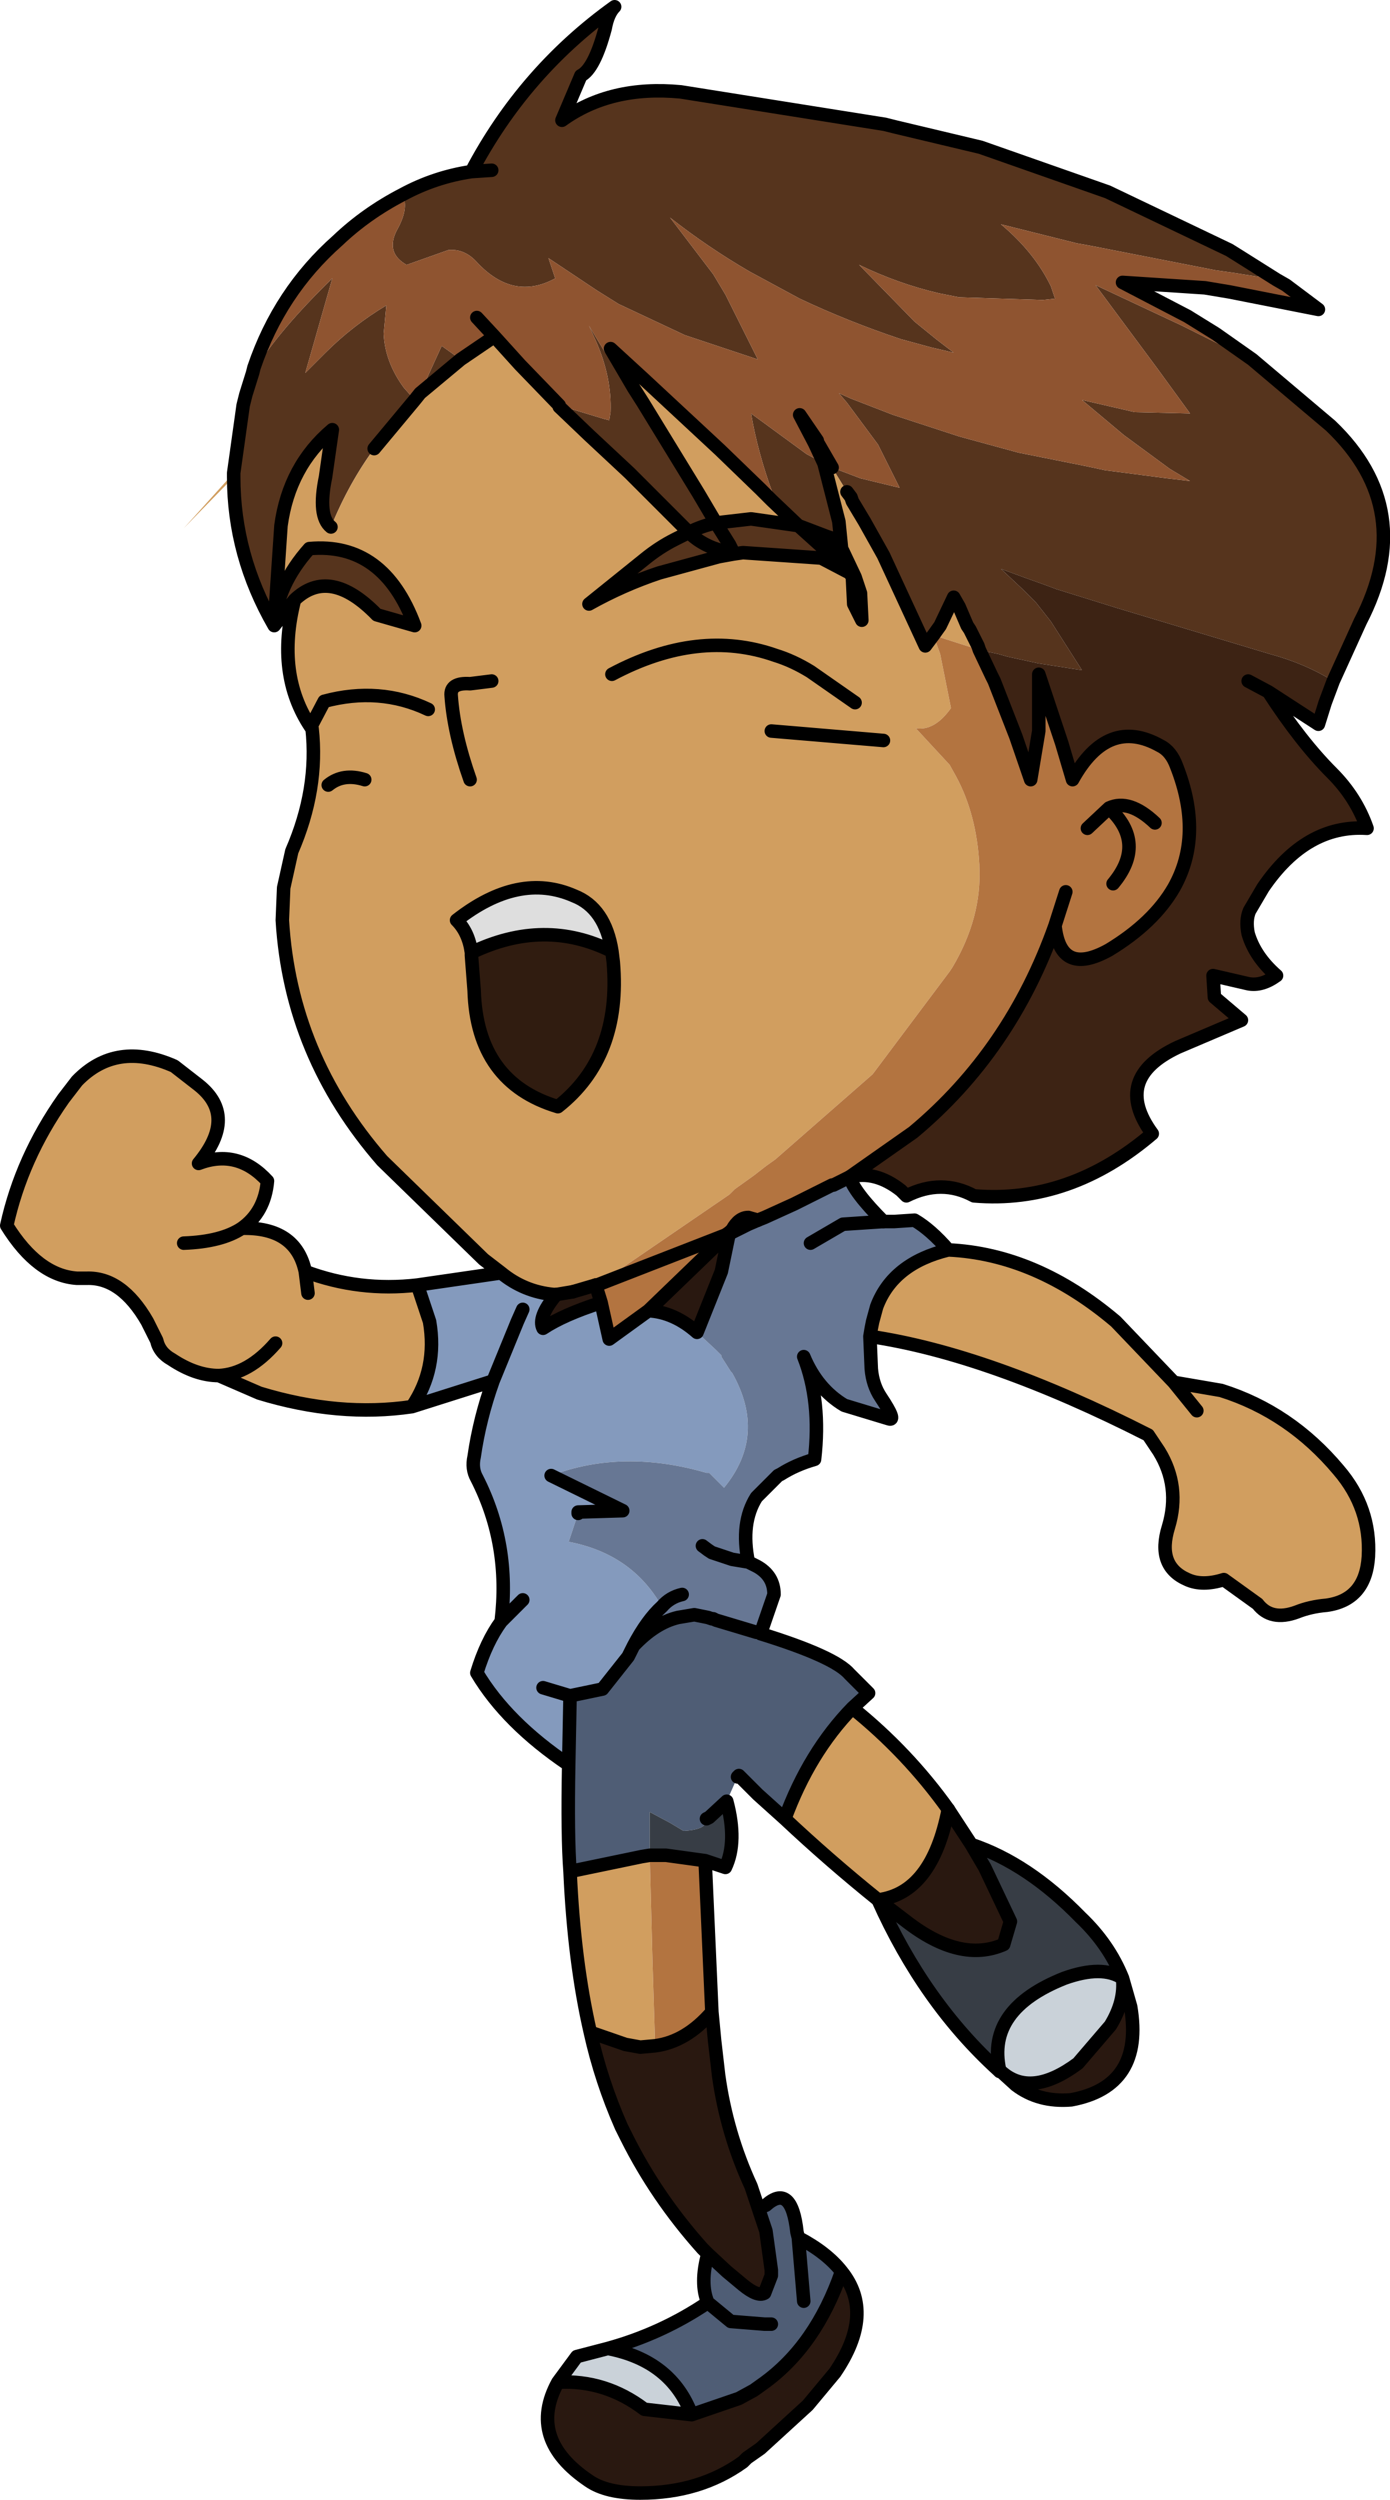 <?xml version="1.0" encoding="UTF-8" standalone="no"?>
<svg xmlns:xlink="http://www.w3.org/1999/xlink" height="92.5px" width="51.45px" xmlns="http://www.w3.org/2000/svg">
  <g transform="matrix(1.0, 0.0, 0.0, 1.0, 15.55, 9.55)">
    <path d="M14.7 6.8 L14.6 6.85 14.7 6.8 M15.6 10.8 L15.6 10.75 15.6 10.85 15.6 10.8" fill="#0000ff" fill-rule="evenodd" stroke="none"/>
    <path d="M2.65 -3.25 L1.9 -3.2 2.65 -3.25 M-0.65 -2.35 Q0.55 -3.0 1.9 -3.2 3.85 -6.9 7.2 -9.3 6.95 -9.05 6.85 -8.5 6.45 -7.0 5.95 -6.75 L5.25 -5.1 Q7.05 -6.4 9.65 -6.15 L17.2 -4.95 17.6 -4.85 20.75 -4.1 25.45 -2.45 29.95 -0.3 30.35 -0.05 31.7 0.8 30.15 0.55 29.45 0.45 24.85 -0.45 24.3 -0.55 21.5 -1.25 Q22.75 -0.2 23.35 1.05 L23.5 1.5 23.05 1.55 19.95 1.45 19.2 1.3 Q17.7 0.95 16.25 0.25 L18.3 2.35 19.1 3.0 19.75 3.5 18.9 3.3 17.8 3.0 Q15.85 2.35 14.05 1.5 L12.2 0.5 Q10.65 -0.4 9.25 -1.5 L10.85 0.6 11.3 1.35 12.5 3.75 9.8 2.85 7.35 1.7 6.55 1.2 4.75 0.0 5.0 0.75 Q3.45 1.6 2.1 0.15 1.65 -0.35 1.05 -0.3 L-0.5 0.25 Q-1.3 -0.2 -0.85 -1.05 -0.4 -1.85 -0.65 -2.35 M30.8 3.75 L33.7 6.2 Q36.95 9.3 34.8 13.45 L33.8 15.65 Q32.75 15.0 31.45 14.65 L25.8 12.95 23.55 12.25 23.15 12.1 22.45 11.85 21.5 11.5 22.3 12.25 22.8 12.75 23.35 13.45 24.5 15.25 22.9 15.0 21.75 14.75 21.4 14.65 20.7 14.5 20.65 14.35 20.35 13.75 20.25 13.6 19.95 12.9 19.75 12.55 19.25 13.6 19.0 13.95 18.7 14.35 17.15 11.0 16.45 9.75 16.0 9.0 15.95 8.85 15.8 8.65 15.25 7.75 16.3 8.15 17.75 8.5 16.95 6.9 15.8 5.35 15.5 5.0 15.95 5.2 17.5 5.8 19.95 6.6 22.15 7.2 24.65 7.7 25.35 7.85 27.65 8.15 28.5 8.25 27.75 7.8 26.05 6.55 24.5 5.25 26.45 5.7 28.5 5.75 27.3 4.1 25.0 1.0 28.2 2.5 29.4 3.1 30.8 3.75 M-4.65 12.65 L-5.4 13.6 Q-6.9 11.0 -6.9 8.1 L-6.9 7.95 -6.55 5.45 -6.45 5.05 -6.2 4.25 -6.15 4.05 -6.1 4.1 Q-5.2 2.65 -3.25 0.75 L-4.25 4.25 -3.5 3.5 Q-2.5 2.5 -1.25 1.75 L-1.35 2.8 Q-1.3 3.85 -0.6 4.8 L-0.2 5.25 -1.7 7.05 Q-2.65 8.35 -3.3 9.95 -3.8 9.55 -3.5 8.1 L-3.25 6.35 Q-4.85 7.7 -5.15 9.9 L-5.4 13.6 Q-5.3 12.1 -4.1 10.75 -1.35 10.5 -0.2 13.6 L-1.6 13.2 Q-3.35 11.4 -4.65 12.65 M13.0 8.95 L13.15 8.9 13.05 8.7 Q12.5 7.2 12.25 5.75 L14.3 7.25 14.95 7.6 15.5 9.75 15.6 10.75 15.6 10.8 15.2 10.35 15.05 10.3 14.0 9.9 15.0 10.8 15.9 11.65 14.85 11.1 11.95 10.9 11.6 10.95 11.05 11.05 8.85 11.65 Q7.5 12.1 6.25 12.8 L8.3 11.15 Q8.85 10.7 9.45 10.4 L9.95 10.15 Q10.45 10.65 11.25 10.85 L11.6 10.9 11.45 10.6 10.95 9.8 11.45 10.6 11.6 10.9 11.25 10.85 Q10.45 10.65 9.95 10.15 L9.7 9.9 7.75 7.95 6.25 6.55 5.15 5.5 5.15 5.45 6.8 5.95 7.0 6.0 7.05 5.7 Q7.1 4.4 6.5 3.05 L6.25 2.5 6.55 3.0 6.85 3.5 7.05 3.35 7.9 4.8 8.25 5.35 10.3 8.7 10.95 9.8 12.25 9.65 14.0 9.9 13.0 8.95 M10.95 9.8 Q10.45 9.9 9.95 10.15 10.45 9.9 10.95 9.8 M1.5 3.75 L0.0 5.0 0.8 3.25 1.5 3.75" fill="#56341d" fill-rule="evenodd" stroke="none"/>
    <path d="M19.55 36.7 Q22.8 36.85 25.75 39.35 L27.9 41.6 29.65 41.9 Q32.2 42.7 34.0 44.85 35.2 46.25 35.1 48.05 35.0 49.65 33.55 49.85 32.95 49.9 32.45 50.1 31.5 50.45 31.0 49.8 L29.75 48.9 Q28.95 49.15 28.4 48.9 27.25 48.4 27.7 46.95 28.15 45.45 27.35 44.15 L26.95 43.55 Q21.05 40.55 16.65 39.9 L16.7 39.6 16.75 39.35 16.9 38.8 Q17.5 37.2 19.55 36.7 M16.0 53.65 Q18.05 55.3 19.55 57.4 18.95 60.5 16.95 60.75 15.15 59.3 13.5 57.75 14.4 55.3 16.0 53.65 M6.3 65.65 Q5.7 63.05 5.55 59.7 L8.2 59.15 8.5 59.1 8.6 62.95 8.7 66.15 8.15 66.2 7.6 66.1 6.3 65.65 M-0.3 42.5 Q-3.0 42.9 -5.95 42.0 L-7.45 41.35 Q-8.3 41.35 -9.2 40.75 -9.65 40.5 -9.75 40.05 L-10.1 39.35 Q-11.05 37.7 -12.35 37.75 L-12.7 37.75 Q-14.15 37.65 -15.3 35.8 -14.75 33.3 -13.2 31.1 L-12.7 30.45 Q-11.25 28.95 -9.1 29.9 L-8.2 30.6 Q-6.75 31.75 -8.2 33.5 -6.75 32.95 -5.65 34.15 -5.75 35.3 -6.6 35.9 -4.6 35.85 -4.25 37.5 -2.25 38.25 -0.1 38.0 L0.35 39.35 Q0.65 41.1 -0.3 42.5 M3.0 37.55 L2.35 37.05 -1.4 33.4 Q-4.8 29.5 -5.1 24.5 L-5.05 23.3 -4.75 21.95 Q-3.75 19.65 -4.0 17.4 L-4.05 17.35 Q-5.35 15.4 -4.65 12.65 -3.35 11.4 -1.6 13.2 L-0.2 13.6 Q-1.35 10.5 -4.1 10.75 -5.3 12.1 -5.4 13.6 L-5.15 9.9 Q-4.85 7.7 -3.25 6.35 L-3.5 8.1 Q-3.8 9.55 -3.3 9.95 -2.65 8.35 -1.7 7.05 L-0.2 5.25 0.0 5.0 1.5 3.75 2.75 2.9 3.7 3.95 5.15 5.45 5.15 5.5 6.25 6.55 7.75 7.95 9.7 9.9 9.95 10.15 9.45 10.4 Q8.85 10.7 8.3 11.15 L6.25 12.8 Q7.5 12.1 8.85 11.65 L11.05 11.05 11.6 10.95 11.95 10.9 14.85 11.1 15.9 11.65 16.0 11.8 16.05 12.8 16.35 13.4 16.3 12.4 16.2 12.1 16.1 11.8 15.65 10.85 15.6 10.75 15.5 9.75 14.95 7.6 14.6 6.85 14.7 6.8 15.25 7.75 15.8 8.65 15.95 8.85 16.0 9.0 16.45 9.75 17.15 11.0 18.7 14.35 19.0 13.95 19.25 13.6 19.75 12.55 19.95 12.9 20.25 13.6 20.35 13.75 20.65 14.35 20.7 14.5 19.45 14.1 19.0 13.95 19.25 14.65 19.65 16.65 Q19.05 17.5 18.35 17.4 L19.6 18.75 19.85 19.2 Q20.6 20.6 20.7 22.45 L20.7 22.5 Q20.8 24.4 19.7 26.25 L19.6 26.4 16.75 30.2 13.15 33.35 12.8 33.6 12.35 33.95 11.65 34.45 11.45 34.65 6.55 38.0 6.5 38.0 5.65 38.25 5.05 38.35 4.95 38.35 Q3.85 38.25 3.0 37.55 M-6.9 8.1 L-8.75 10.0 -6.9 7.95 -6.9 8.1 M11.45 36.05 L11.55 35.95 Q11.8 35.5 12.15 35.5 L12.5 35.6 12.15 35.75 11.55 36.05 11.45 36.05 M7.05 3.35 L8.25 4.45 11.1 7.1 12.6 8.55 12.9 8.85 13.0 8.95 14.0 9.9 12.25 9.65 10.95 9.8 10.3 8.7 8.25 5.35 7.9 4.8 7.05 3.35 M2.65 15.65 L1.85 15.75 Q1.1 15.7 1.15 16.2 1.25 17.6 1.85 19.3 1.25 17.6 1.15 16.2 1.1 15.7 1.85 15.75 L2.65 15.65 M7.1 25.65 Q6.85 24.05 5.7 23.6 3.65 22.7 1.35 24.5 1.8 24.95 1.9 25.7 L1.9 25.8 2.0 27.1 Q2.1 30.5 5.1 31.4 7.45 29.55 7.15 26.05 L7.1 25.65 M17.15 17.85 L13.0 17.5 17.15 17.85 M16.1 16.45 L14.45 15.3 Q13.8 14.9 13.15 14.7 10.3 13.7 7.1 15.4 10.3 13.7 13.15 14.7 13.8 14.9 14.45 15.3 L16.1 16.45 M28.75 42.65 L27.9 41.6 28.75 42.65 M-4.15 38.3 L-4.25 37.5 -4.15 38.3 M-5.35 40.15 Q-6.35 41.3 -7.45 41.35 -6.35 41.3 -5.35 40.15 M-6.6 35.9 Q-7.35 36.4 -8.75 36.45 -7.35 36.4 -6.6 35.9 M-3.4 19.5 Q-2.85 19.05 -2.05 19.3 -2.85 19.05 -3.4 19.5 M-4.05 17.35 L-3.55 16.4 Q-1.5 15.85 0.3 16.7 -1.5 15.85 -3.55 16.4 L-4.05 17.35" fill="#d19e5f" fill-rule="evenodd" stroke="none"/>
    <path d="M5.5 55.75 Q3.2 54.2 2.1 52.35 2.45 51.2 3.0 50.45 3.35 47.6 2.1 45.15 1.9 44.8 2.0 44.35 2.2 42.95 2.7 41.55 L-0.3 42.5 Q0.65 41.1 0.35 39.35 L-0.1 38.0 3.0 37.55 Q3.85 38.25 4.95 38.35 L5.0 38.4 Q4.35 39.2 4.55 39.6 5.3 39.1 6.7 38.65 L7.0 40.0 8.45 38.95 Q9.4 39.0 10.25 39.75 L10.95 40.4 11.15 40.6 11.15 40.65 11.5 41.2 11.55 41.25 Q12.85 43.55 11.25 45.5 L11.15 45.4 10.7 44.95 10.6 44.95 Q7.5 44.05 4.85 45.05 L7.5 46.35 5.85 46.4 5.85 46.45 5.5 47.5 Q7.85 47.95 8.95 49.9 8.4 50.4 7.9 51.35 L7.7 51.75 6.75 52.95 5.55 53.2 5.5 55.75 M3.8 38.9 L3.6 39.35 2.7 41.55 3.6 39.35 3.8 38.9 M3.8 49.65 L3.0 50.45 3.8 49.65 M4.55 52.9 L5.55 53.2 4.55 52.9" fill="#849abd" fill-rule="evenodd" stroke="none"/>
    <path d="M12.6 50.9 Q15.35 51.75 15.9 52.4 L16.6 53.1 16.0 53.65 Q14.4 55.3 13.5 57.75 L12.5 56.85 11.8 56.15 11.75 56.2 11.35 57.1 10.7 57.7 10.6 57.75 Q10.65 58.15 9.75 58.2 L9.25 57.9 8.5 57.5 8.5 59.1 8.2 59.15 5.55 59.7 Q5.45 58.4 5.5 55.75 L5.55 53.2 6.75 52.95 7.7 51.75 7.9 51.35 Q8.7 50.5 9.55 50.3 L10.15 50.2 10.65 50.3 10.8 50.35 10.85 50.35 10.95 50.4 12.45 50.85 12.55 50.85 12.6 50.9 M12.55 72.25 Q12.65 72.1 12.8 72.05 13.75 71.2 13.95 73.05 L14.0 73.25 Q15.05 73.8 15.6 74.5 14.65 77.25 12.7 78.65 L12.35 78.9 11.8 79.2 10.05 79.8 Q9.3 77.8 6.95 77.35 8.95 76.8 10.65 75.65 10.35 74.95 10.65 73.85 L11.35 74.5 11.95 75.0 Q12.5 75.45 12.75 75.3 L13.0 74.65 13.0 74.45 12.8 73.0 12.55 72.25 M13.0 76.45 L12.75 76.45 11.5 76.35 10.65 75.65 11.5 76.35 12.75 76.45 13.0 76.45 M14.2 75.6 L14.0 73.25 14.2 75.6" fill="#4f5d75" fill-rule="evenodd" stroke="none"/>
    <path d="M19.55 57.4 L20.4 58.7 20.9 59.55 21.85 61.55 21.6 62.4 Q20.0 63.1 18.0 61.55 L16.95 60.75 Q18.95 60.5 19.55 57.4 M26.0 63.65 L26.3 64.7 Q26.8 67.65 24.1 68.15 22.9 68.25 22.05 67.6 L21.5 67.1 Q22.6 68.1 24.35 66.8 L25.55 65.4 Q26.1 64.5 26.0 63.65 M10.8 64.9 L10.9 65.95 11.05 67.25 Q11.35 69.4 12.25 71.35 L12.55 72.25 12.8 73.0 13.0 74.45 13.0 74.65 12.75 75.3 Q12.5 75.45 11.95 75.0 L11.35 74.5 10.65 73.85 10.45 73.65 Q8.75 71.75 7.65 69.55 L7.45 69.15 Q6.7 67.45 6.3 65.65 L7.6 66.1 8.15 66.2 8.7 66.15 Q9.85 66.0 10.8 64.9 M15.6 74.5 Q16.85 76.05 15.35 78.25 L14.35 79.45 12.6 81.05 12.1 81.4 11.95 81.55 Q10.35 82.7 8.15 82.7 6.9 82.7 6.25 82.25 3.95 80.7 5.1 78.6 6.85 78.5 8.3 79.6 L10.05 79.8 11.8 79.2 12.35 78.9 12.7 78.65 Q14.65 77.25 15.6 74.5 M11.45 36.05 L11.15 37.5 10.25 39.75 Q9.4 39.0 8.45 38.95 L11.25 36.25 11.45 36.05 M5.65 38.25 L6.5 38.0 6.7 38.65 Q5.3 39.1 4.55 39.6 4.35 39.2 5.0 38.4 L5.05 38.35 5.65 38.25" fill="#291810" fill-rule="evenodd" stroke="none"/>
    <path d="M21.5 67.1 L21.45 67.1 21.45 67.05 Q20.95 64.8 23.85 63.65 25.25 63.15 26.0 63.65 26.1 64.5 25.55 65.4 L24.35 66.8 Q22.6 68.1 21.5 67.1 M5.1 78.6 L5.8 77.65 6.95 77.35 Q9.3 77.8 10.05 79.8 L8.3 79.6 Q6.85 78.5 5.1 78.6" fill="#cad2d9" fill-rule="evenodd" stroke="none"/>
    <path d="M7.1 25.65 L7.15 26.05 Q7.45 29.55 5.1 31.4 2.1 30.5 2.0 27.1 L1.9 25.8 1.9 25.7 Q4.6 24.4 7.1 25.65" fill="#301c10" fill-rule="evenodd" stroke="none"/>
    <path d="M1.9 25.7 Q1.8 24.95 1.35 24.5 3.65 22.7 5.7 23.6 6.85 24.05 7.1 25.65 4.6 24.4 1.9 25.7" fill="#dedede" fill-rule="evenodd" stroke="none"/>
    <path d="M31.7 0.8 L32.05 1.0 33.25 1.9 29.95 1.25 29.65 1.2 29.05 1.1 26.0 0.9 28.4 2.15 29.45 2.8 30.8 3.75 29.4 3.1 28.2 2.5 25.0 1.0 27.3 4.1 28.5 5.75 26.45 5.7 24.5 5.25 26.05 6.55 27.75 7.8 28.5 8.25 27.65 8.15 25.35 7.85 24.65 7.7 22.15 7.2 19.95 6.6 17.5 5.8 15.95 5.2 15.5 5.0 15.8 5.35 16.95 6.9 17.75 8.5 16.3 8.15 15.25 7.75 14.7 6.8 14.7 6.75 14.05 5.8 14.6 6.85 14.95 7.6 14.3 7.25 12.25 5.75 Q12.5 7.2 13.05 8.7 L13.15 8.9 13.0 8.95 12.9 8.85 12.6 8.55 11.1 7.1 8.25 4.45 7.05 3.35 6.85 3.5 6.55 3.0 6.25 2.5 6.5 3.05 Q7.1 4.4 7.05 5.7 L7.0 6.0 6.8 5.95 5.15 5.45 3.7 3.95 2.75 2.9 1.5 3.75 0.8 3.25 0.0 5.0 -0.2 5.25 -0.6 4.8 Q-1.3 3.85 -1.35 2.8 L-1.25 1.75 Q-2.5 2.5 -3.5 3.5 L-4.25 4.25 -3.25 0.75 Q-5.2 2.65 -6.1 4.1 L-6.15 4.05 Q-5.2 1.25 -3.05 -0.65 -2.0 -1.65 -0.65 -2.35 -0.4 -1.85 -0.85 -1.05 -1.3 -0.2 -0.5 0.25 L1.05 -0.3 Q1.65 -0.35 2.1 0.15 3.45 1.6 5.0 0.75 L4.75 0.0 6.55 1.2 7.35 1.7 9.8 2.85 12.5 3.75 11.3 1.35 10.85 0.6 9.25 -1.5 Q10.65 -0.4 12.2 0.5 L14.05 1.5 Q15.85 2.35 17.8 3.0 L18.9 3.3 19.75 3.5 19.1 3.0 18.3 2.35 16.25 0.25 Q17.7 0.95 19.2 1.3 L19.95 1.45 23.05 1.55 23.5 1.5 23.35 1.05 Q22.75 -0.2 21.5 -1.25 L24.3 -0.55 24.85 -0.45 29.45 0.45 30.15 0.55 31.7 0.8 M2.1 2.2 L2.75 2.9 2.1 2.2" fill="#8f5430" fill-rule="evenodd" stroke="none"/>
    <path d="M33.8 15.65 L33.5 16.45 33.25 17.25 31.4 16.05 Q32.6 17.9 33.75 19.05 34.65 19.95 35.05 21.1 32.8 20.95 31.2 23.3 L30.7 24.15 Q30.55 24.5 30.65 25.0 30.9 25.85 31.7 26.55 31.15 26.95 30.65 26.85 L29.35 26.55 29.4 27.35 30.4 28.2 28.05 29.2 Q25.6 30.35 27.1 32.4 24.05 35.0 20.5 34.7 19.3 34.05 18.0 34.7 L17.8 34.5 Q16.85 33.75 15.9 34.0 L18.25 32.35 Q21.85 29.35 23.5 24.7 23.7 26.6 25.5 25.6 27.15 24.6 27.9 23.3 29.0 21.35 28.0 18.8 27.8 18.25 27.4 18.05 25.45 16.95 24.15 19.3 L23.75 17.95 22.9 15.4 22.9 17.5 22.6 19.3 22.05 17.7 21.25 15.65 21.15 15.45 20.7 14.5 21.4 14.65 21.75 14.75 22.9 15.0 24.5 15.25 23.35 13.45 22.8 12.75 22.3 12.25 21.5 11.5 22.45 11.85 23.15 12.1 23.55 12.25 25.8 12.95 31.45 14.65 Q32.75 15.0 33.8 15.65 M30.65 15.65 L31.4 16.05 30.65 15.65" fill="#3d2314" fill-rule="evenodd" stroke="none"/>
    <path d="M10.55 59.3 L10.8 64.9 Q9.85 66.0 8.7 66.15 L8.6 62.95 8.5 59.1 9.1 59.1 10.55 59.3 M6.55 38.0 L11.45 34.65 11.65 34.45 12.35 33.95 12.8 33.6 13.15 33.35 16.75 30.2 19.6 26.4 19.7 26.25 Q20.8 24.4 20.7 22.5 L20.7 22.45 Q20.6 20.6 19.85 19.2 L19.6 18.75 18.35 17.4 Q19.05 17.5 19.65 16.65 L19.25 14.65 19.0 13.95 19.45 14.1 20.7 14.5 21.15 15.45 21.25 15.65 22.05 17.7 22.6 19.3 22.9 17.5 22.9 15.4 23.75 17.95 24.15 19.3 Q25.45 16.95 27.4 18.05 27.8 18.25 28.0 18.8 29.0 21.35 27.9 23.3 27.15 24.6 25.5 25.6 23.7 26.6 23.5 24.7 21.85 29.35 18.25 32.35 L15.9 34.0 15.3 34.3 15.25 34.3 13.85 35.0 12.75 35.5 12.5 35.6 12.15 35.5 Q11.8 35.5 11.55 35.95 L11.45 36.05 11.3 36.15 6.55 38.0 11.3 36.15 11.45 36.05 11.25 36.25 8.45 38.95 7.0 40.0 6.7 38.65 6.5 38.0 6.55 38.0 M23.9 23.45 L23.5 24.7 23.9 23.45 M25.5 20.35 L24.7 21.1 25.5 20.35 Q26.25 20.0 27.2 20.9 26.25 20.0 25.5 20.35 26.9 21.65 25.65 23.15 26.9 21.65 25.5 20.35" fill="#b37440" fill-rule="evenodd" stroke="none"/>
    <path d="M15.9 34.0 Q16.05 34.55 17.15 35.65 L17.55 35.65 18.3 35.6 Q18.9 35.95 19.55 36.7 17.5 37.2 16.9 38.8 L16.75 39.35 16.7 39.6 16.65 39.9 16.7 41.1 Q16.75 41.7 17.05 42.15 17.65 43.05 17.35 42.95 L15.7 42.45 Q14.7 41.85 14.2 40.65 14.85 42.3 14.6 44.45 13.9 44.65 13.35 45.0 L13.25 45.05 12.45 45.85 Q11.85 46.8 12.15 48.25 L12.45 48.4 Q13.1 48.75 13.1 49.45 L12.6 50.9 12.55 50.85 12.45 50.85 10.95 50.4 10.85 50.35 10.8 50.35 10.65 50.3 10.15 50.2 9.55 50.3 Q8.7 50.5 7.9 51.35 8.4 50.4 8.95 49.9 7.85 47.95 5.5 47.5 L5.85 46.45 5.85 46.4 7.5 46.35 4.85 45.05 Q7.5 44.05 10.6 44.95 L10.7 44.95 11.15 45.4 11.25 45.5 Q12.85 43.55 11.55 41.25 L11.5 41.2 11.15 40.65 11.15 40.6 10.95 40.4 10.25 39.75 11.15 37.5 11.45 36.05 11.55 36.05 12.15 35.75 12.5 35.6 12.75 35.5 13.85 35.0 15.25 34.3 15.3 34.3 15.9 34.0 M9.7 49.45 Q9.25 49.55 8.95 49.9 9.25 49.55 9.7 49.45 M14.45 36.45 L15.65 35.75 17.15 35.65 15.65 35.75 14.45 36.45 M10.45 47.65 L10.65 47.8 10.8 47.9 10.95 47.95 11.55 48.15 12.15 48.25 11.55 48.15 10.95 47.95 10.8 47.9 10.65 47.8 10.45 47.65" fill="#677794" fill-rule="evenodd" stroke="none"/>
    <path d="M20.4 58.7 Q22.5 59.4 24.45 61.4 25.5 62.4 26.0 63.65 25.25 63.15 23.85 63.65 20.95 64.8 21.45 67.05 L21.4 67.05 Q18.65 64.55 16.95 60.75 L18.0 61.55 Q20.0 63.1 21.6 62.4 L21.85 61.55 20.9 59.55 20.4 58.7 M11.35 57.1 Q11.75 58.6 11.3 59.55 L10.7 59.35 10.55 59.3 9.1 59.1 8.5 59.1 8.5 57.5 9.25 57.9 9.75 58.2 Q10.65 58.15 10.6 57.75 L10.7 57.7 11.35 57.1" fill="#373d45" fill-rule="evenodd" stroke="none"/>
    <path d="M1.9 -3.2 L2.65 -3.25 M-0.65 -2.35 Q0.55 -3.0 1.9 -3.2 3.85 -6.9 7.2 -9.3 6.95 -9.05 6.85 -8.5 6.45 -7.0 5.95 -6.75 L5.25 -5.1 Q7.05 -6.4 9.65 -6.15 L17.2 -4.95 17.6 -4.85 20.75 -4.1 25.45 -2.45 29.95 -0.3 30.35 -0.05 31.7 0.8 32.05 1.0 33.25 1.9 29.95 1.25 29.65 1.2 29.05 1.1 26.0 0.9 28.4 2.15 29.45 2.8 30.8 3.75 33.7 6.2 Q36.95 9.3 34.8 13.45 L33.8 15.65 33.5 16.45 33.25 17.25 31.4 16.05 Q32.6 17.9 33.75 19.05 34.65 19.95 35.05 21.1 32.8 20.95 31.2 23.3 L30.7 24.15 Q30.55 24.5 30.65 25.0 30.9 25.85 31.7 26.55 31.15 26.95 30.65 26.85 L29.35 26.55 29.4 27.35 30.4 28.2 28.05 29.2 Q25.6 30.35 27.1 32.4 24.05 35.0 20.5 34.7 19.3 34.05 18.0 34.7 L17.8 34.5 Q16.85 33.75 15.9 34.0 L18.25 32.35 Q21.85 29.35 23.5 24.7 L23.9 23.45 M17.15 35.65 L17.55 35.65 18.3 35.6 Q18.9 35.95 19.55 36.7 22.8 36.85 25.75 39.35 L27.9 41.6 29.65 41.9 Q32.2 42.7 34.0 44.85 35.2 46.25 35.1 48.05 35.0 49.65 33.55 49.85 32.95 49.9 32.45 50.1 31.5 50.45 31.0 49.8 L29.75 48.9 Q28.95 49.15 28.4 48.9 27.25 48.4 27.7 46.95 28.15 45.45 27.35 44.15 L26.95 43.55 Q21.05 40.55 16.65 39.9 L16.7 41.1 Q16.75 41.7 17.05 42.15 17.65 43.05 17.35 42.95 L15.7 42.45 Q14.7 41.85 14.2 40.65 14.85 42.3 14.6 44.45 13.9 44.65 13.35 45.0 L13.25 45.05 12.45 45.85 Q11.85 46.8 12.15 48.25 L12.45 48.4 Q13.1 48.75 13.1 49.45 L12.6 50.9 Q15.35 51.75 15.9 52.4 L16.6 53.1 16.0 53.65 Q18.05 55.3 19.55 57.4 L20.4 58.7 Q22.5 59.4 24.45 61.4 25.5 62.4 26.0 63.65 L26.3 64.7 Q26.8 67.65 24.1 68.15 22.9 68.25 22.05 67.6 L21.5 67.1 21.45 67.1 21.4 67.05 Q18.65 64.55 16.95 60.75 15.15 59.3 13.5 57.75 L12.5 56.85 11.8 56.15 11.75 56.2 M11.35 57.1 Q11.75 58.6 11.3 59.55 L10.7 59.35 10.55 59.3 10.8 64.9 10.9 65.95 11.05 67.25 Q11.35 69.4 12.25 71.35 L12.55 72.25 Q12.65 72.1 12.8 72.05 13.75 71.2 13.95 73.05 L14.0 73.25 Q15.05 73.8 15.6 74.5 16.85 76.05 15.35 78.25 L14.35 79.45 12.6 81.05 12.1 81.4 11.95 81.55 Q10.35 82.7 8.15 82.7 6.9 82.7 6.25 82.25 3.95 80.7 5.1 78.6 L5.8 77.65 6.95 77.35 Q8.95 76.8 10.65 75.65 10.35 74.95 10.65 73.85 L10.45 73.65 Q8.75 71.75 7.65 69.55 L7.45 69.15 Q6.7 67.45 6.3 65.65 5.7 63.05 5.55 59.7 5.45 58.4 5.5 55.75 3.2 54.2 2.1 52.35 2.45 51.2 3.0 50.45 3.35 47.6 2.1 45.15 1.9 44.8 2.0 44.35 2.2 42.95 2.7 41.55 L-0.3 42.5 Q-3.0 42.9 -5.95 42.0 L-7.45 41.35 Q-8.3 41.35 -9.2 40.75 -9.65 40.5 -9.75 40.05 L-10.1 39.35 Q-11.05 37.7 -12.35 37.75 L-12.7 37.75 Q-14.15 37.65 -15.3 35.8 -14.75 33.3 -13.2 31.1 L-12.7 30.45 Q-11.25 28.95 -9.1 29.9 L-8.2 30.6 Q-6.75 31.75 -8.2 33.5 -6.75 32.95 -5.65 34.15 -5.75 35.3 -6.6 35.9 -4.6 35.85 -4.25 37.5 -2.25 38.25 -0.1 38.0 L3.0 37.55 2.35 37.05 -1.4 33.4 Q-4.8 29.5 -5.1 24.5 L-5.05 23.3 -4.75 21.95 Q-3.75 19.65 -4.0 17.4 L-4.05 17.35 Q-5.35 15.4 -4.65 12.65 L-5.4 13.6 Q-6.9 11.0 -6.9 8.1 L-6.9 7.95 -6.55 5.45 -6.45 5.05 -6.2 4.25 -6.15 4.05 Q-5.2 1.25 -3.05 -0.65 -2.0 -1.65 -0.65 -2.35 M15.8 8.65 L15.95 8.85 16.0 9.0 16.45 9.75 17.15 11.0 18.7 14.35 19.0 13.95 19.25 13.6 19.75 12.55 19.95 12.9 20.25 13.6 20.35 13.75 20.65 14.35 20.7 14.5 21.15 15.45 21.25 15.65 22.05 17.7 22.6 19.3 22.9 17.5 22.9 15.4 23.75 17.95 24.15 19.3 Q25.45 16.95 27.4 18.05 27.8 18.25 28.0 18.8 29.0 21.35 27.9 23.3 27.15 24.6 25.5 25.6 23.7 26.6 23.5 24.7 M6.55 38.0 L11.3 36.15 11.45 36.05 11.55 36.05 12.15 35.75 12.5 35.6 12.75 35.5 13.85 35.0 15.25 34.3 15.3 34.3 15.9 34.0 M27.2 20.9 Q26.25 20.0 25.5 20.35 26.9 21.65 25.65 23.15 M24.7 21.1 L25.5 20.35 M31.4 16.05 L30.65 15.65 M14.6 6.85 L14.05 5.8 14.7 6.75 14.7 6.8 15.25 7.75 M14.95 7.6 L14.6 6.85 M13.0 8.95 L12.9 8.85 12.6 8.55 11.1 7.1 8.25 4.45 7.05 3.35 7.9 4.8 8.25 5.35 10.3 8.7 10.95 9.8 12.25 9.65 14.0 9.9 13.0 8.95 M10.95 9.8 L11.45 10.6 11.6 10.9 11.25 10.85 Q10.45 10.65 9.95 10.15 L9.45 10.4 Q8.85 10.7 8.3 11.15 L6.25 12.8 Q7.5 12.1 8.85 11.65 L11.05 11.05 11.6 10.95 11.95 10.9 14.85 11.1 15.9 11.65 15.0 10.8 14.0 9.9 15.05 10.3 15.2 10.35 15.6 10.8 15.6 10.85 16.0 11.75 16.1 11.8 16.2 12.1 16.3 12.4 16.35 13.4 16.05 12.8 16.0 11.8 15.9 11.65 16.0 11.75 M15.6 10.75 L15.5 9.75 14.95 7.6 M15.6 10.75 L15.65 10.85 16.1 11.8 M5.15 5.45 L5.15 5.5 6.25 6.55 7.75 7.95 9.7 9.9 9.95 10.15 Q10.45 9.9 10.95 9.8 M2.75 2.9 L2.1 2.2 M1.5 3.75 L0.0 5.0 -0.2 5.25 -1.7 7.05 M-3.3 9.95 Q-3.8 9.55 -3.5 8.1 L-3.25 6.35 Q-4.85 7.7 -5.15 9.9 L-5.4 13.6 Q-5.3 12.1 -4.1 10.75 -1.35 10.5 -0.2 13.6 L-1.6 13.2 Q-3.35 11.4 -4.65 12.65 M5.15 5.45 L3.7 3.95 2.75 2.9 1.5 3.75 M1.85 19.3 Q1.25 17.6 1.15 16.2 1.1 15.7 1.85 15.75 L2.65 15.65 M1.9 25.7 Q1.8 24.95 1.35 24.5 3.65 22.7 5.7 23.6 6.85 24.05 7.1 25.65 L7.15 26.05 Q7.45 29.55 5.1 31.4 2.1 30.5 2.0 27.1 L1.9 25.8 1.9 25.7 Q4.6 24.4 7.1 25.65 M7.1 15.4 Q10.3 13.7 13.15 14.7 13.8 14.9 14.45 15.3 L16.1 16.45 M13.0 17.5 L17.15 17.85 M4.85 45.05 L7.5 46.35 5.85 46.4 5.85 46.45 M8.95 49.9 Q9.25 49.55 9.7 49.45 M17.15 35.65 L15.65 35.75 14.45 36.45 M5.65 38.25 L6.5 38.0 6.55 38.0 M4.95 38.35 Q3.85 38.25 3.0 37.55 M2.7 41.55 L3.6 39.35 3.8 38.9 M4.95 38.35 L5.05 38.35 M16.65 39.9 L16.7 39.6 16.75 39.35 16.9 38.8 Q17.5 37.2 19.55 36.7 M12.15 48.25 L11.55 48.15 10.95 47.95 10.8 47.9 10.65 47.8 10.45 47.65 M27.9 41.6 L28.75 42.65 M20.4 58.7 L20.9 59.55 21.85 61.55 21.6 62.4 Q20.0 63.1 18.0 61.55 L16.95 60.75 M21.5 67.1 Q22.6 68.1 24.35 66.8 L25.55 65.4 Q26.1 64.5 26.0 63.65 25.25 63.15 23.85 63.65 20.95 64.8 21.45 67.05 L21.45 67.1 M12.6 50.9 L12.55 50.85 12.45 50.85 10.95 50.4 10.85 50.35 10.8 50.35 10.65 50.3 10.15 50.2 9.55 50.3 Q8.7 50.5 7.9 51.35 L7.7 51.75 6.75 52.95 5.55 53.2 5.5 55.75 M10.6 57.75 L10.7 57.7 11.35 57.1 M13.5 57.75 Q14.4 55.3 16.0 53.65 M8.95 49.9 Q8.4 50.4 7.9 51.35 M3.0 50.45 L3.8 49.65 M8.5 59.1 L9.1 59.1 10.55 59.3 M5.55 59.7 L8.2 59.15 8.5 59.1 M8.7 66.15 Q9.85 66.0 10.8 64.9 M5.55 53.2 L4.55 52.9 M8.7 66.15 L8.15 66.2 7.6 66.1 6.3 65.65 M10.65 73.85 L11.35 74.5 11.95 75.0 Q12.5 75.45 12.75 75.3 L13.0 74.65 13.0 74.45 12.8 73.0 12.55 72.25 M10.65 75.65 L11.5 76.35 12.75 76.45 13.0 76.45 M10.05 79.8 L11.8 79.2 12.35 78.9 12.7 78.65 Q14.65 77.25 15.6 74.5 M5.1 78.6 Q6.85 78.5 8.3 79.6 L10.05 79.8 Q9.3 77.8 6.95 77.35 M14.0 73.25 L14.2 75.6 M0.3 16.7 Q-1.5 15.85 -3.55 16.4 L-4.05 17.35 M-2.05 19.3 Q-2.85 19.05 -3.4 19.5 M-8.75 36.45 Q-7.35 36.4 -6.6 35.9 M-7.45 41.35 Q-6.35 41.3 -5.35 40.15 M-4.25 37.5 L-4.15 38.3 M-0.3 42.5 Q0.65 41.1 0.35 39.35 L-0.1 38.0" fill="none" stroke="#000000" stroke-linecap="round" stroke-linejoin="round" stroke-width="0.5"/>
    <path d="M15.9 34.0 Q16.05 34.55 17.15 35.65 M11.45 36.05 L11.55 35.95 Q11.8 35.5 12.15 35.5 L12.5 35.6 M11.45 36.05 L11.15 37.5 10.25 39.75 Q9.4 39.0 8.45 38.95 L7.0 40.0 6.7 38.65 Q5.3 39.1 4.55 39.6 4.35 39.2 5.0 38.4 L5.05 38.35 5.65 38.25 M11.45 36.05 L11.25 36.25 8.45 38.95 M6.5 38.0 L6.7 38.65 M16.95 60.75 Q18.95 60.5 19.55 57.4" fill="none" stroke="#000000" stroke-linecap="round" stroke-linejoin="round" stroke-width="0.5"/>
  </g>
</svg>
